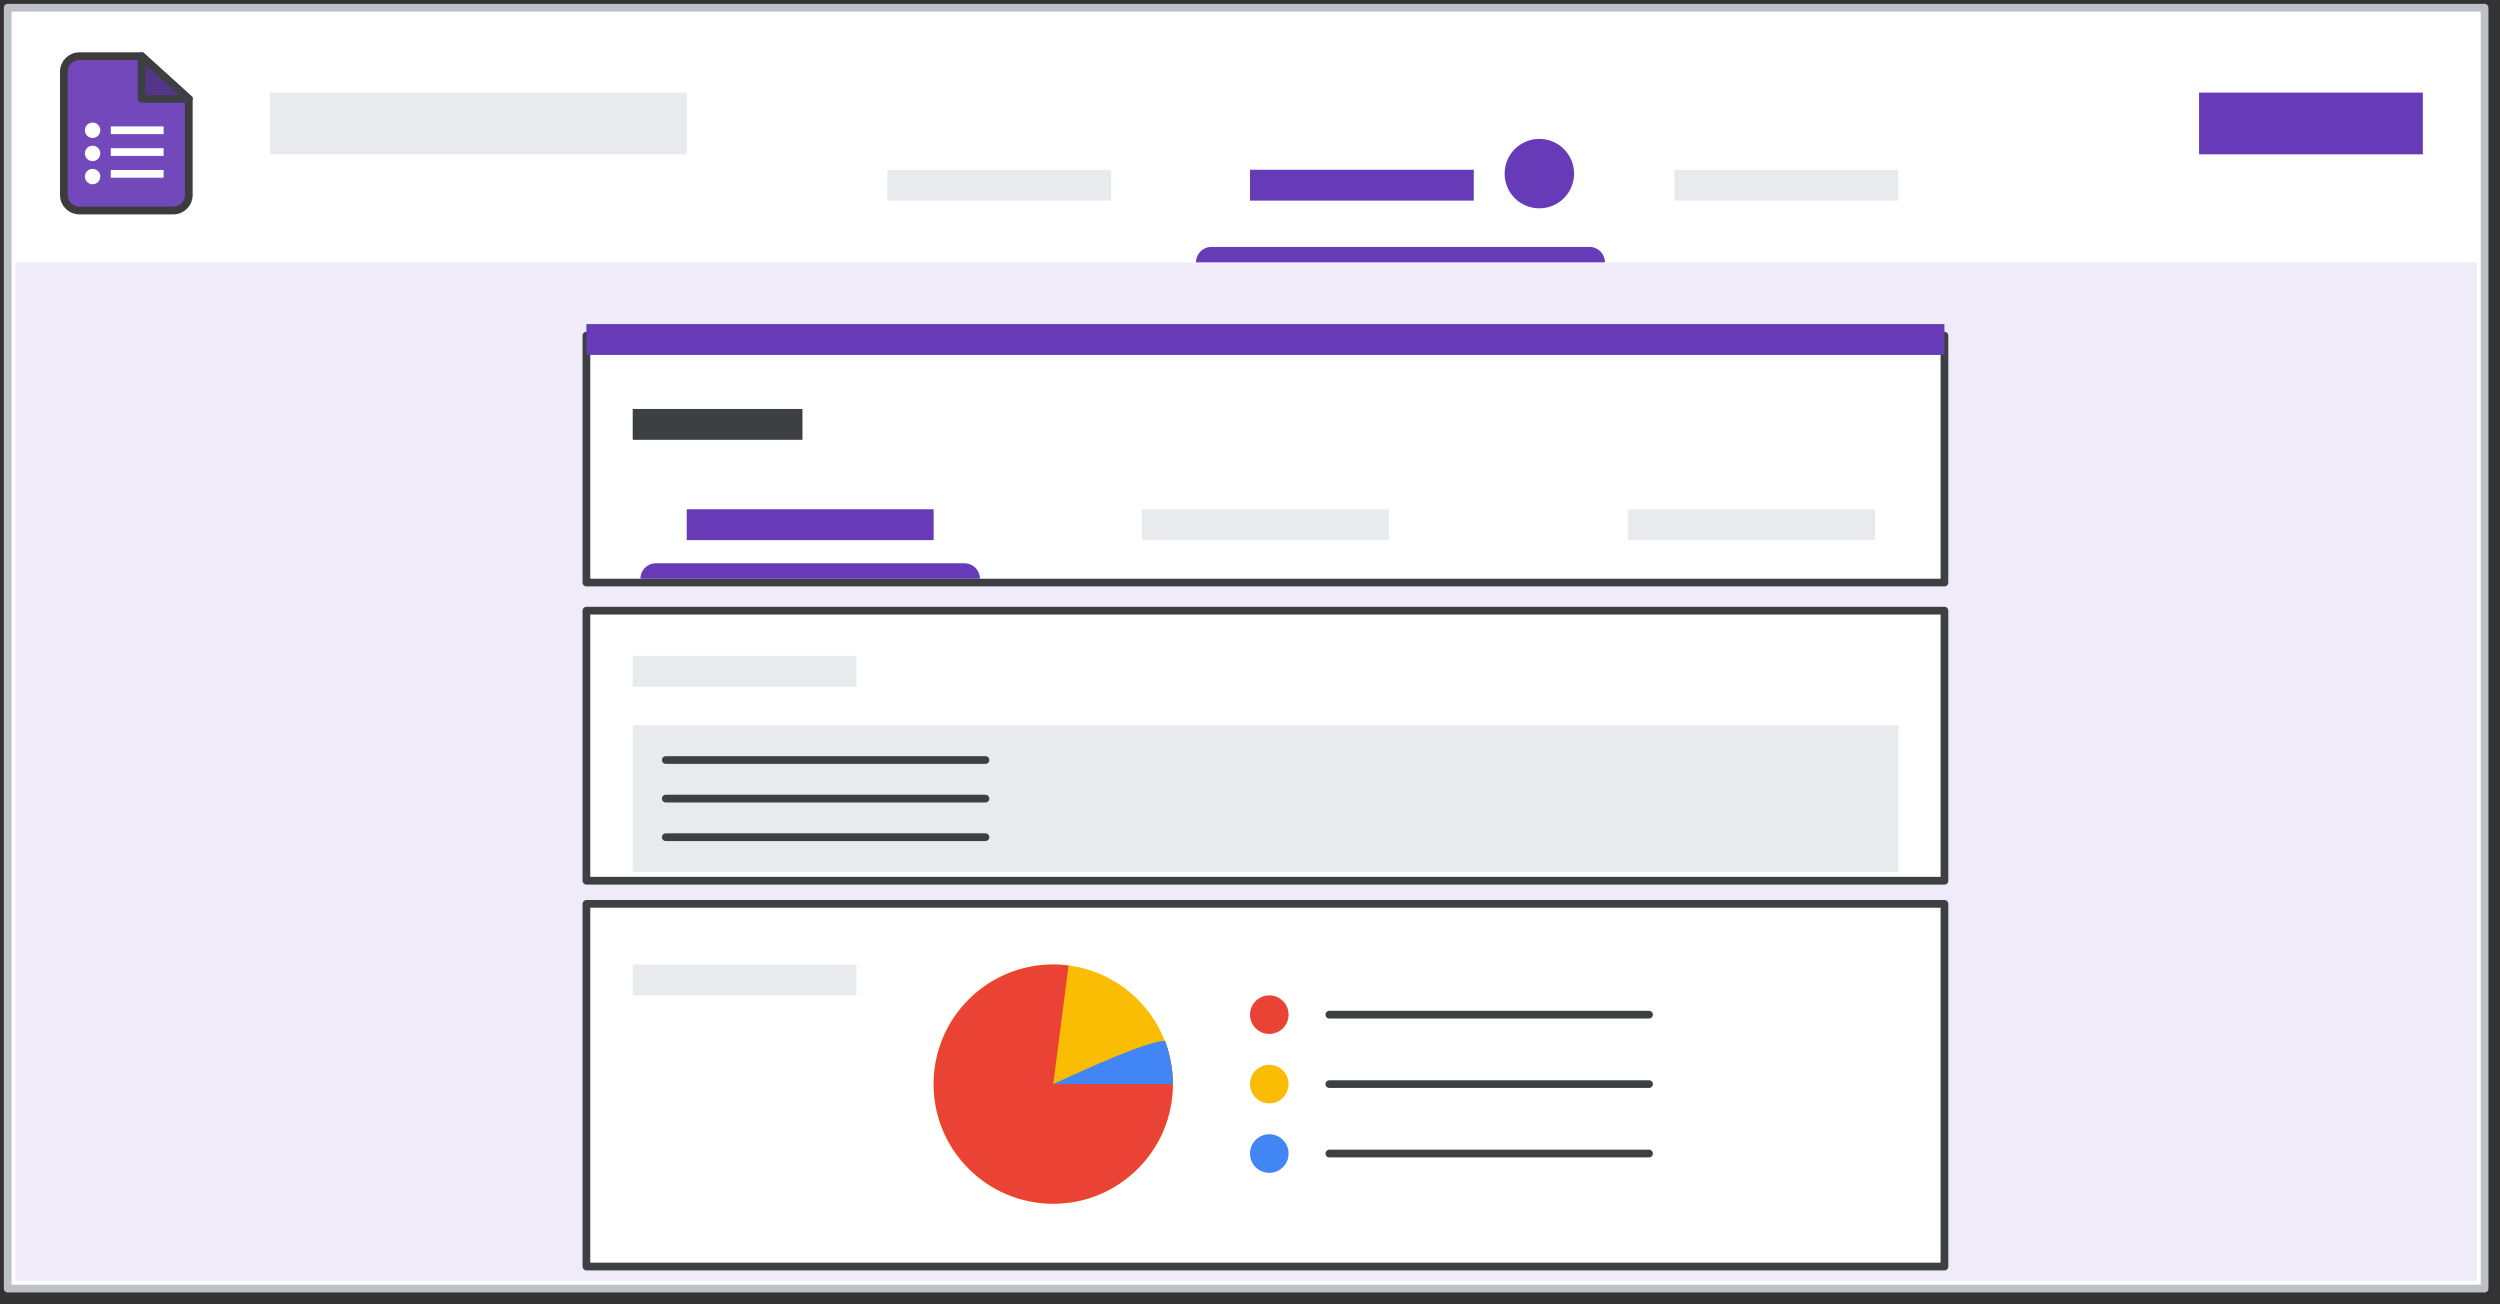 <?xml version="1.0" encoding="UTF-8"?>
<svg width="324px" height="169px" viewBox="0 0 324 169" version="1.1" xmlns="http://www.w3.org/2000/svg" xmlns:xlink="http://www.w3.org/1999/xlink">
    <rect x="0" y="0" width="324" height="169" fill="#333333" stroke="none"/>
    <title>forms-responses-in-forms</title>
    <g id="forms-responses-in-forms" stroke="none" stroke-width="1" fill="none" fill-rule="evenodd">
        <g transform="translate(1, 1)">
            <g id="Group" stroke-linejoin="round" fill="#FFFFFF" fill-rule="nonzero" stroke="#BDC1C6">
                <g id="border-copy">
                    <rect id="Rectangle" x="0" y="0" width="321" height="166"></rect>
                </g>
            </g>
            <g id="Group" transform="translate(7.277, 6.283)">
                <path d="M2,2.19999999e-07 L10.077,2.19999999e-07 L10.077,2.19999999e-07 L16.19,5.534 L16.19,18 C16.19,19.105 15.295,20 14.19,20 L2,20 C0.895,20 8.8817842e-16,19.105 8.8817842e-16,18 L8.8817842e-16,2 C8.8817842e-16,0.895 0.895,2.19999999e-07 2,2.19999999e-07 Z" id="Rectangle" stroke="#3C3C3C" fill="#7248BA" fill-rule="nonzero"></path>
                <polygon id="Path-5" stroke="#3C4043" fill="#55358A" fill-rule="nonzero" stroke-linejoin="round" transform="translate(13.134, 2.767) rotate(-90) translate(-13.134, -2.767) " points="10.367 5.823 15.901 -0.29 10.367 -0.29"></polygon>
                <line x1="6.58" y1="12.423" x2="12.429" y2="12.423" id="Line-11" stroke="#FFFFFF" stroke-linecap="square"></line>
                <circle id="Oval" fill="#FFFFFF" fill-rule="nonzero" cx="3.723" cy="9.6" r="1"></circle>
                <circle id="Oval" fill="#FFFFFF" fill-rule="nonzero" cx="3.723" cy="12.6" r="1"></circle>
                <circle id="Oval" fill="#FFFFFF" fill-rule="nonzero" cx="3.723" cy="15.6" r="1"></circle>
                <line x1="6.58" y1="9.6" x2="12.429" y2="9.6" id="Line-11" stroke="#FFFFFF" stroke-linecap="square"></line>
                <line x1="6.58" y1="15.247" x2="12.429" y2="15.247" id="Line-11" stroke="#FFFFFF" stroke-linecap="square"></line>
            </g>
            <g id="Group" transform="translate(34, 11)" fill="#E8EAED" fill-rule="nonzero">
                <g id="UI/header-light-grey">
                    <rect id="Rectangle" x="0" y="0" width="54" height="8"></rect>
                </g>
            </g>
            <rect id="Rectangle" fill="#EFEBF8" fill-rule="nonzero" x="1" y="33" width="319" height="132"></rect>
            <g id="Group-2" transform="translate(75, 41)">
                <g id="Group" stroke-linejoin="round" transform="translate(0, 1.5)" fill="#FFFFFF" fill-rule="nonzero" stroke="#3C4043">
                    <g id="UI/overlay">
                        <rect id="Rectangle" x="0" y="0" width="176" height="32"></rect>
                    </g>
                </g>
                <g id="Group" stroke-linejoin="round" transform="translate(0, 37.143)" fill="#FFFFFF" fill-rule="nonzero" stroke="#3C4043">
                    <g id="UI/overlay">
                        <rect id="Rectangle" x="0" y="0" width="176" height="35"></rect>
                    </g>
                </g>
                <g id="Group" stroke-linejoin="round" transform="translate(0, 75.143)" fill="#FFFFFF" fill-rule="nonzero" stroke="#3C4043">
                    <g id="UI/overlay">
                        <rect id="Rectangle" x="0" y="0" width="176" height="47"></rect>
                    </g>
                </g>
                <g id="UI/header-blue" fill="#673AB7" fill-rule="nonzero">
                    <rect id="Rectangle" x="0" y="0" width="176" height="4"></rect>
                </g>
                <g id="Group" transform="translate(6, 11)" fill="#3C4043" fill-rule="nonzero">
                    <g id="UI/header-dark-grey">
                        <rect id="Rectangle" x="0" y="0" width="22" height="4"></rect>
                    </g>
                </g>
                <g id="UI/header-light-grey" transform="translate(6, 52)" fill="#E8EAED" fill-rule="nonzero">
                    <rect id="Rectangle" x="0" y="0" width="164" height="19"></rect>
                </g>
                <g id="Group" stroke-linecap="round" stroke-linejoin="round" transform="translate(10.284, 56)" stroke="#3C4043">
                    <g id="UI/line-dark-grey">
                        <line x1="-6.10622664e-16" y1="0.5" x2="41.432" y2="0.5" id="Line-5"></line>
                    </g>
                </g>
                <g id="Group" stroke-linecap="round" stroke-linejoin="round" transform="translate(10.284, 61)" stroke="#3C4043">
                    <g id="UI/line-dark-grey">
                        <line x1="-6.10622664e-16" y1="0.5" x2="41.432" y2="0.5" id="Line-5"></line>
                    </g>
                </g>
                <g id="Group" stroke-linecap="round" stroke-linejoin="round" transform="translate(10.284, 66)" stroke="#3C4043">
                    <g id="UI/line-dark-grey">
                        <line x1="-6.10622664e-16" y1="0.5" x2="41.432" y2="0.5" id="Line-5"></line>
                    </g>
                </g>
            </g>
            <g id="UI/header-blue" transform="translate(114, 21)" fill="#E8EAED" fill-rule="nonzero">
                <rect id="Rectangle" x="0" y="0" width="29" height="4"></rect>
            </g>
            <g id="UI/header-blue" transform="translate(81, 84)" fill="#E8EAED" fill-rule="nonzero">
                <rect id="Rectangle" x="0" y="0" width="29" height="4"></rect>
            </g>
            <g id="UI/header-blue" transform="translate(81, 124)" fill="#E8EAED" fill-rule="nonzero">
                <rect id="Rectangle" x="0" y="0" width="29" height="4"></rect>
            </g>
            <g id="UI/header-blue" transform="translate(147, 65)" fill="#E8EAED" fill-rule="nonzero">
                <rect id="Rectangle" x="0" y="0" width="32" height="4"></rect>
            </g>
            <g id="UI/header-blue" transform="translate(210, 65)" fill="#E8EAED" fill-rule="nonzero">
                <rect id="Rectangle" x="0" y="0" width="32" height="4"></rect>
            </g>
            <g id="UI/header-blue" transform="translate(154, 31)" fill="#673AB7" fill-rule="nonzero">
                <path d="M2,0 L51,0 C52.105,0 53,0.895 53,2 L53,2 L53,2 L0,2 C0,0.895 0.895,0 2,0 Z" id="Rectangle"></path>
            </g>
            <g id="UI/header-blue" transform="translate(161, 21)" fill="#673AB7" fill-rule="nonzero">
                <rect id="Rectangle" x="0" y="0" width="29" height="4"></rect>
            </g>
            <g id="UI/header-blue" transform="translate(82, 72)" fill="#673AB7" fill-rule="nonzero">
                <path d="M2,0 L42,0 C43.105,0 44,0.895 44,2 L44,2 L44,2 L0,2 C0,0.895 0.895,0 2,0 Z" id="Rectangle"></path>
            </g>
            <g id="UI/header-blue" transform="translate(88, 65)" fill="#673AB7" fill-rule="nonzero">
                <rect id="Rectangle" x="0" y="0" width="32" height="4"></rect>
            </g>
            <g id="UI/header-blue" transform="translate(216, 21)" fill="#E8EAED" fill-rule="nonzero">
                <rect id="Rectangle" x="0" y="0" width="29" height="4"></rect>
            </g>
            <circle id="Oval" fill="#673AB7" fill-rule="nonzero" cx="198.5" cy="21.5" r="4.5"></circle>
            <rect id="Rectangle" fill="#673AB7" fill-rule="nonzero" x="284" y="11" width="29" height="8"></rect>
            <g id="Group-3" transform="translate(120, 124)" fill-rule="nonzero">
                <circle id="Oval" fill="#FBBC04" cx="15.5" cy="15.5" r="15.5"></circle>
                <path d="M15.5,0 C16.172,0 16.835,0.043 17.485,0.126 L15.5,15.5 L29.959,9.904 C30.631,11.64 31,13.527 31,15.5 C31,24.06 24.06,31 15.5,31 C6.94,31 0,24.06 0,15.5 C0,6.94 6.94,0 15.5,0 Z" id="Combined-Shape" fill="#EA4335"></path>
                <path d="M15.5,15.5 L31,15.5 C31,13.629 30.667,11.759 30,9.888 C28.363,9.888 23.53,11.759 15.5,15.5 Z" id="Path-3" fill="#4285F4"></path>
            </g>
            <g id="Group-4" transform="translate(161, 128)">
                <circle id="Oval" fill="#EA4335" fill-rule="nonzero" cx="2.5" cy="2.5" r="2.5"></circle>
                <g id="Group" stroke-linecap="round" stroke-linejoin="round" transform="translate(10.284, 2)" stroke="#3C4043">
                    <g id="UI/line-dark-grey">
                        <line x1="-6.10622664e-16" y1="0.5" x2="41.432" y2="0.5" id="Line-5"></line>
                    </g>
                </g>
            </g>
            <g id="Group-5" transform="translate(161, 137)">
                <circle id="Oval" fill="#FBBC04" fill-rule="nonzero" cx="2.5" cy="2.5" r="2.5"></circle>
                <g id="Group" stroke-linecap="round" stroke-linejoin="round" transform="translate(10.284, 2)" stroke="#3C4043">
                    <g id="UI/line-dark-grey">
                        <line x1="-6.10622664e-16" y1="0.5" x2="41.432" y2="0.5" id="Line-5"></line>
                    </g>
                </g>
            </g>
            <g id="Group-6" transform="translate(161, 146)">
                <circle id="Oval" fill="#4285F4" fill-rule="nonzero" cx="2.5" cy="2.5" r="2.5"></circle>
                <g id="Group" stroke-linecap="round" stroke-linejoin="round" transform="translate(10.284, 2)" stroke="#3C4043">
                    <g id="UI/line-dark-grey">
                        <line x1="-6.10622664e-16" y1="0.5" x2="41.432" y2="0.5" id="Line-5"></line>
                    </g>
                </g>
            </g>
        </g>
    </g>
</svg>